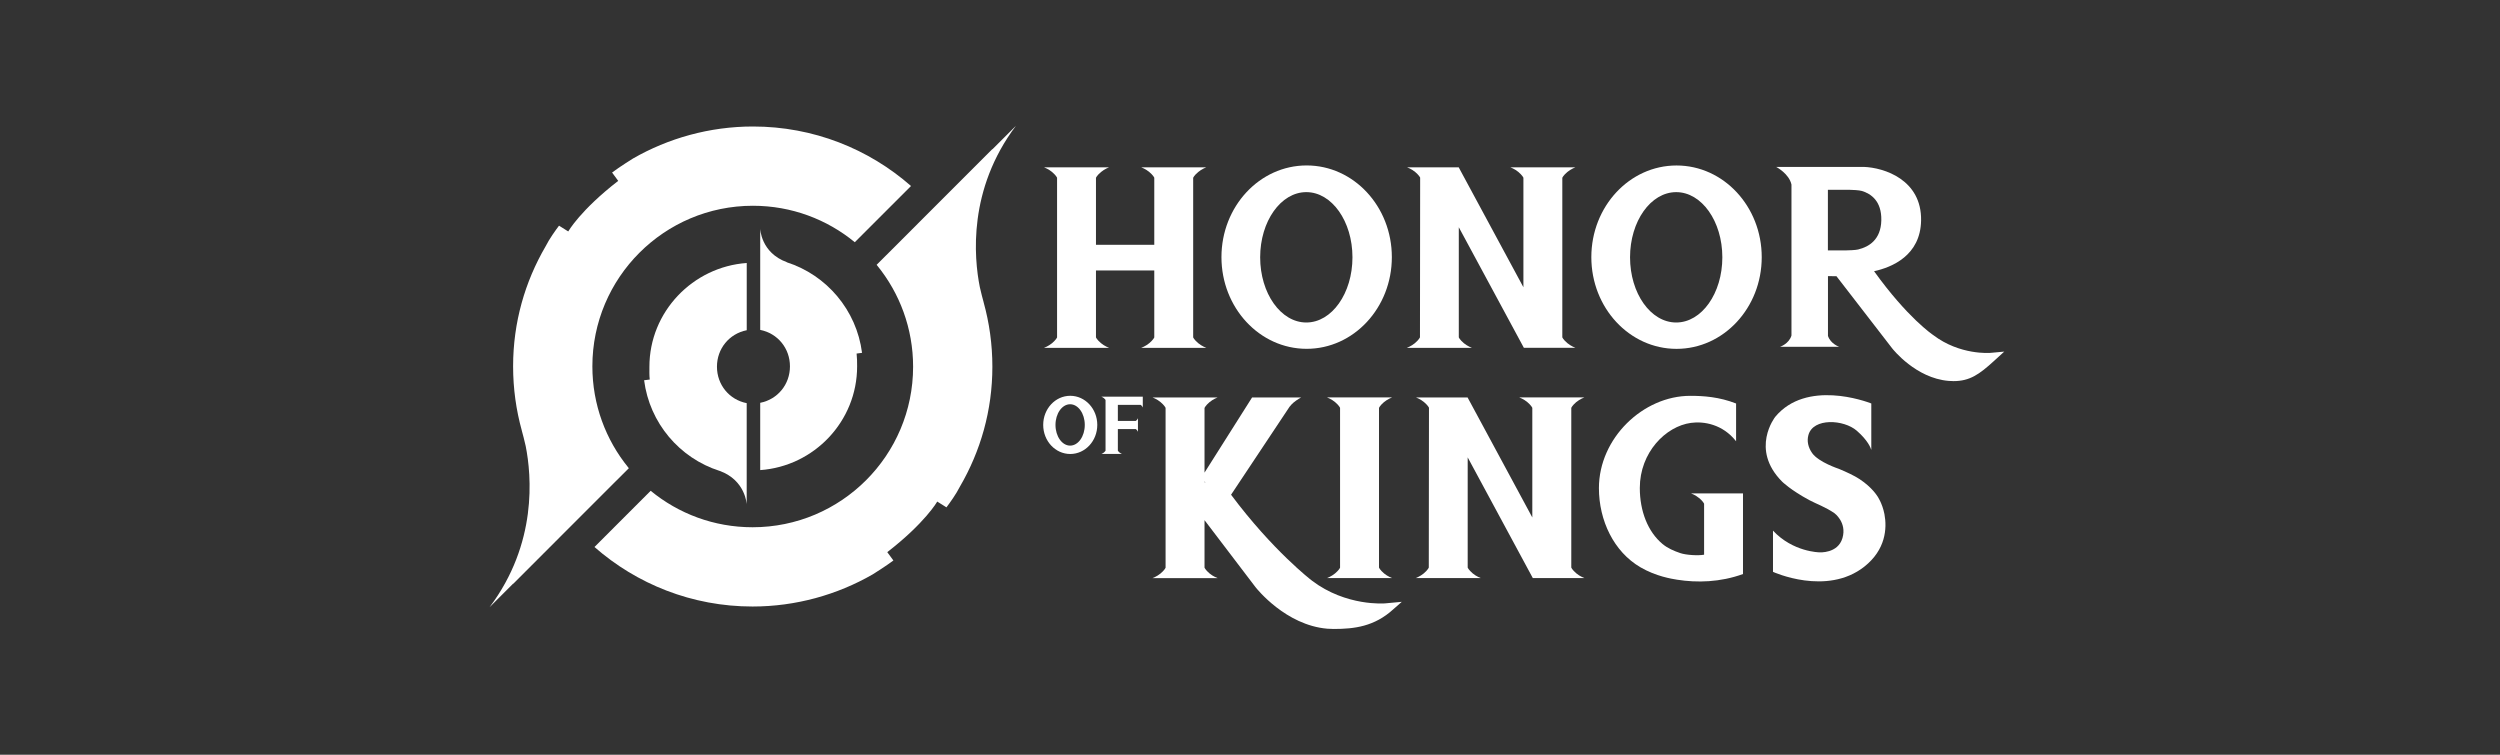 <svg width="318" height="96" viewBox="0 0 318 96" fill="none" xmlns="http://www.w3.org/2000/svg">
<rect x="0" y="0" width="318" height="96" fill="#333333" stroke="none"/>
<g clip-path="url(#clip0_1029_19284)">
<path d="M100.056 33.352H100.095C96.78 32.153 96.699 29.092 96.699 29.092V41.963C98.924 42.403 100.482 44.308 100.482 46.601C100.482 48.893 98.924 50.799 96.699 51.238V59.797C103.553 59.31 109.026 53.593 109.026 46.601C109.026 46.052 109.021 45.507 108.959 44.972L109.652 44.881C108.959 39.446 105.148 34.985 100.066 33.357L100.056 33.352Z" fill="white"/>
<path d="M94.984 42.011V33.452C88.13 33.939 82.605 39.656 82.605 46.649C82.605 47.198 82.585 47.742 82.647 48.277L81.931 48.368C82.624 53.803 86.435 58.264 91.517 59.893H91.531C94.846 61.092 94.98 64.153 94.98 64.153V51.281C92.754 50.842 91.197 48.936 91.197 46.644C91.197 44.351 92.754 42.446 94.98 42.006L94.984 42.011Z" fill="white"/>
<path d="M126.21 19.009C126.21 19.009 126.234 18.966 126.244 18.947L113.11 32.086L111.514 33.676L111.51 33.686C111.51 33.686 111.572 33.763 111.586 33.782C114.437 37.292 116.147 41.767 116.147 46.644C116.147 57.925 107.001 67.066 95.725 67.066C90.805 67.066 86.292 65.328 82.767 62.429L75.617 69.579C80.985 74.288 88.021 77.149 95.725 77.149C101.25 77.149 106.514 75.644 110.984 73.075C110.984 73.075 112.713 72 113.64 71.293L112.861 70.233C117.68 66.503 119.218 63.8 119.218 63.8L120.388 64.535C120.828 63.952 121.616 62.863 122.103 61.894C124.725 57.39 126.23 52.227 126.23 46.644C126.23 43.812 125.843 41.07 125.122 38.472C125.122 38.472 125.122 38.467 125.122 38.457C125.055 38.219 124.73 37.01 124.63 36.504C123.88 32.726 123.12 24.11 129.224 16.005L126.21 19.014V19.009Z" fill="white"/>
<path d="M78.387 61.154L79.982 59.563L79.987 59.553C79.987 59.553 79.925 59.477 79.911 59.458C77.059 55.947 75.35 51.472 75.35 46.596C75.35 35.315 84.496 26.173 95.772 26.173C100.692 26.173 105.205 27.912 108.73 30.811L115.88 23.661C110.511 18.947 103.476 16.091 95.772 16.091C90.246 16.091 84.983 17.595 80.513 20.165C80.513 20.165 78.784 21.239 77.857 21.946L78.636 23.007C73.817 26.737 72.279 29.44 72.279 29.44L71.108 28.705C70.669 29.287 69.881 30.376 69.394 31.346C66.772 35.85 65.267 41.013 65.267 46.596C65.267 49.428 65.654 52.17 66.375 54.768C66.375 54.768 66.375 54.773 66.375 54.782C66.442 55.021 66.767 56.229 66.867 56.736C67.617 60.514 68.376 69.13 62.273 77.235L65.286 74.226C65.286 74.226 65.262 74.269 65.253 74.288L78.387 61.149V61.154Z" fill="white"/>
<path d="M140.419 50.646C140.572 50.775 140.615 50.861 140.625 50.88V57.323C140.625 57.323 140.577 57.428 140.419 57.557C140.276 57.676 140.095 57.743 140.095 57.743H142.722C142.722 57.743 142.54 57.676 142.397 57.557C142.225 57.414 142.191 57.318 142.191 57.318V54.577H144.465C144.465 54.577 144.527 54.601 144.622 54.715C144.704 54.811 144.747 54.93 144.747 54.93V53.192C144.747 53.192 144.704 53.311 144.622 53.407C144.532 53.512 144.474 53.54 144.465 53.54H142.191V51.496H145.081C145.081 51.496 145.143 51.52 145.239 51.63C145.32 51.725 145.363 51.845 145.363 51.845V50.46H140.095C140.095 50.46 140.276 50.527 140.419 50.646Z" fill="white"/>
<path d="M136.135 50.345C134.234 50.345 132.696 52.002 132.696 54.047C132.696 56.091 134.234 57.748 136.135 57.748C138.036 57.748 139.574 56.091 139.574 54.047C139.574 52.002 138.036 50.345 136.135 50.345ZM136.121 56.683C135.094 56.683 134.258 55.503 134.258 54.051C134.258 52.599 135.094 51.42 136.121 51.42C137.148 51.42 137.984 52.599 137.984 54.051C137.984 55.503 137.148 56.683 136.121 56.683Z" fill="white"/>
<path d="M176.054 51.143C176.503 50.766 177.076 50.55 177.076 50.55H168.794C168.794 50.55 169.372 50.766 169.816 51.143C170.299 51.549 170.433 51.826 170.456 51.878V72.206C170.433 72.263 170.294 72.54 169.816 72.941C169.368 73.318 168.794 73.533 168.794 73.533H177.076C177.076 73.533 176.498 73.318 176.054 72.941C175.514 72.487 175.409 72.191 175.409 72.191V51.888C175.409 51.888 175.514 51.596 176.054 51.138V51.143Z" fill="white"/>
<path d="M200.508 51.143C200.957 50.766 201.53 50.55 201.53 50.55H193.248C193.248 50.55 193.826 50.766 194.27 51.143C194.753 51.549 194.886 51.826 194.91 51.878V65.82L186.686 50.574V50.555H180.109C180.109 50.555 180.687 50.766 181.131 51.143C181.58 51.52 181.728 51.788 181.766 51.864L181.742 72.191C181.742 72.191 181.637 72.483 181.098 72.941C180.649 73.318 180.076 73.533 180.076 73.533H188.357C188.357 73.533 187.779 73.318 187.335 72.941C186.796 72.487 186.69 72.191 186.69 72.191V58.178L194.972 73.528H201.535C201.535 73.528 200.957 73.314 200.513 72.936C199.973 72.483 199.868 72.186 199.868 72.186V51.883C199.868 51.883 199.973 51.592 200.513 51.133L200.508 51.143Z" fill="white"/>
<path d="M216.121 63.341C216.603 63.747 216.737 64.024 216.761 64.076V70.558C215.997 70.701 214.454 70.601 213.742 70.357C212.907 70.075 212.119 69.731 211.474 69.196C209.592 67.63 208.584 64.998 208.584 62.071C208.584 57.547 211.88 54.223 215.094 53.789C216.713 53.569 219.12 53.951 220.83 56.129V51.324C218.681 50.484 216.694 50.35 214.999 50.35C209.009 50.35 203.383 55.728 203.383 62.09C203.383 66.216 205.279 70.18 208.656 72.153C210.652 73.318 212.634 73.624 213.336 73.739C215.849 74.135 218.791 74.078 221.709 73.017V62.758H215.094C215.094 62.758 215.672 62.968 216.116 63.346L216.121 63.341Z" fill="white"/>
<path d="M179.971 43.654C179.522 44.031 178.948 44.246 178.948 44.246H187.225C187.225 44.246 186.652 44.031 186.203 43.654C185.664 43.2 185.559 42.909 185.559 42.909V28.905L193.836 44.241H200.393C200.393 44.241 199.82 44.026 199.371 43.649C198.831 43.195 198.726 42.904 198.726 42.904V22.62C198.726 22.62 198.831 22.328 199.371 21.875C199.82 21.497 200.393 21.282 200.393 21.282H192.116C192.116 21.282 192.689 21.497 193.138 21.875C193.616 22.281 193.754 22.553 193.778 22.61V36.537L185.559 21.306V21.287H178.987C178.987 21.287 179.56 21.497 180.009 21.875C180.458 22.252 180.606 22.52 180.644 22.596L180.62 42.904C180.62 42.904 180.515 43.195 179.975 43.649L179.971 43.654Z" fill="white"/>
<path d="M166.206 44.37C172.19 44.37 177.043 39.15 177.043 32.707C177.043 26.264 172.19 21.044 166.206 21.044C160.221 21.044 155.369 26.264 155.369 32.707C155.369 39.15 160.221 44.37 166.206 44.37ZM166.163 24.439C169.406 24.439 172.033 28.151 172.033 32.731C172.033 37.311 169.406 41.022 166.163 41.022C162.92 41.022 160.293 37.311 160.293 32.731C160.293 28.151 162.92 24.439 166.163 24.439Z" fill="white"/>
<path d="M213.255 21.049C207.271 21.049 202.418 26.269 202.418 32.712C202.418 39.155 207.271 44.375 213.255 44.375C219.24 44.375 224.092 39.155 224.092 32.712C224.092 26.269 219.24 21.049 213.255 21.049ZM213.212 41.022C209.969 41.022 207.342 37.311 207.342 32.731C207.342 28.151 209.969 24.44 213.212 24.44C216.455 24.44 219.082 28.151 219.082 32.731C219.082 37.311 216.455 41.022 213.212 41.022Z" fill="white"/>
<path d="M238.793 63.107C238.793 63.107 238.153 62.009 236.539 60.944C235.87 60.504 234.886 60.046 233.898 59.635C233.898 59.635 231.342 58.799 230.516 57.648C229.996 56.922 229.814 56.1 230.034 55.322C230.65 53.13 234.523 53.349 236.181 54.787C237.599 56.019 237.953 56.97 238.029 57.228V51.32C237.341 51.052 229.762 48.263 225.807 53.025C225.807 53.025 222.573 57.127 226.681 61.259C226.681 61.259 227.736 62.319 230.148 63.618C230.984 64.067 232.216 64.497 233.344 65.28C233.344 65.28 234.944 66.446 234.361 68.442C233.778 70.438 231.419 70.257 231.419 70.257C231.419 70.257 228.056 70.219 225.525 67.496V72.74C225.525 72.74 232.355 75.869 237.155 72.067C239.853 69.927 240.049 67.219 239.701 65.4C239.428 63.986 238.793 63.097 238.793 63.097V63.107Z" fill="white"/>
<path d="M133.819 43.654C133.37 44.031 132.797 44.246 132.797 44.246H141.074C141.074 44.246 140.501 44.031 140.052 43.654C139.512 43.2 139.407 42.909 139.407 42.909V34.407H146.824V42.918C146.8 42.976 146.662 43.248 146.184 43.654C145.735 44.031 145.162 44.246 145.162 44.246H153.439C153.439 44.246 152.866 44.031 152.417 43.654C151.877 43.2 151.772 42.909 151.772 42.909V22.62C151.772 22.62 151.877 22.328 152.417 21.875C152.866 21.497 153.439 21.282 153.439 21.282H145.162C145.162 21.282 145.735 21.497 146.184 21.875C146.667 22.281 146.8 22.553 146.824 22.61V31.14H139.407V22.62C139.407 22.62 139.512 22.328 140.052 21.875C140.501 21.497 141.074 21.282 141.074 21.282H132.797C132.797 21.282 133.37 21.497 133.819 21.875C134.296 22.281 134.435 22.553 134.459 22.61V42.918C134.435 42.976 134.296 43.248 133.819 43.654Z" fill="white"/>
<path d="M253.184 44.886C253.145 44.886 249.325 45.216 245.914 42.627L245.881 42.603C245.848 42.579 242.652 40.444 238.382 34.498C240.67 33.996 244.281 32.497 244.362 28.06C244.458 22.849 239.643 21.316 237.064 21.23H225.926C225.926 21.23 227.574 22.08 227.875 23.48V42.675C227.569 43.725 226.428 44.112 226.428 44.112H233.941C233.941 44.112 232.842 43.735 232.517 42.727V35.124L233.597 35.133L240.68 44.303C240.799 44.456 243.698 48.1 247.853 48.449C248.064 48.468 248.274 48.478 248.484 48.478C250.557 48.478 251.77 47.618 253.637 45.913L254.941 44.724L253.184 44.886ZM236.391 31.728C236.018 31.819 235.182 31.843 234.896 31.847H232.508V24.139H235.163C235.631 24.143 236.496 24.191 236.835 24.291C237.986 24.64 239.352 25.567 239.304 28.017C239.256 30.505 237.695 31.408 236.386 31.723L236.391 31.728Z" fill="white"/>
<path d="M166.87 73.844L166.827 73.815C166.784 73.787 161.888 70.028 156.591 62.93L164.028 51.745C164.176 51.554 164.353 51.363 164.534 51.21C164.983 50.832 165.508 50.555 165.508 50.555H159.266L153.215 60.117V51.898C153.215 51.898 153.32 51.606 153.859 51.148C154.308 50.77 154.882 50.555 154.882 50.555H146.6C146.6 50.555 147.178 50.77 147.622 51.148C148.104 51.554 148.238 51.831 148.262 51.883V72.21C148.238 72.268 148.099 72.545 147.622 72.946C147.173 73.323 146.6 73.538 146.6 73.538H154.882C154.882 73.538 154.304 73.323 153.859 72.946C153.32 72.492 153.215 72.196 153.215 72.196V66.164L159.696 74.68C159.849 74.875 163.545 79.527 168.842 79.972C169.11 79.995 169.382 80.005 169.649 80.005C172.286 80.005 174.831 79.685 177.215 77.512L178.308 76.552L176.202 76.748C176.15 76.752 171.24 77.173 166.865 73.849L166.87 73.844ZM153.219 61.349V61.254L153.339 61.345H153.219V61.349Z" fill="white"/>
</g>
<defs>
<clipPath id="clip0_1029_19284">
<rect width="192.664" height="64" fill="white" transform="translate(62.277 16)"/>
</clipPath>
</defs>
</svg>
